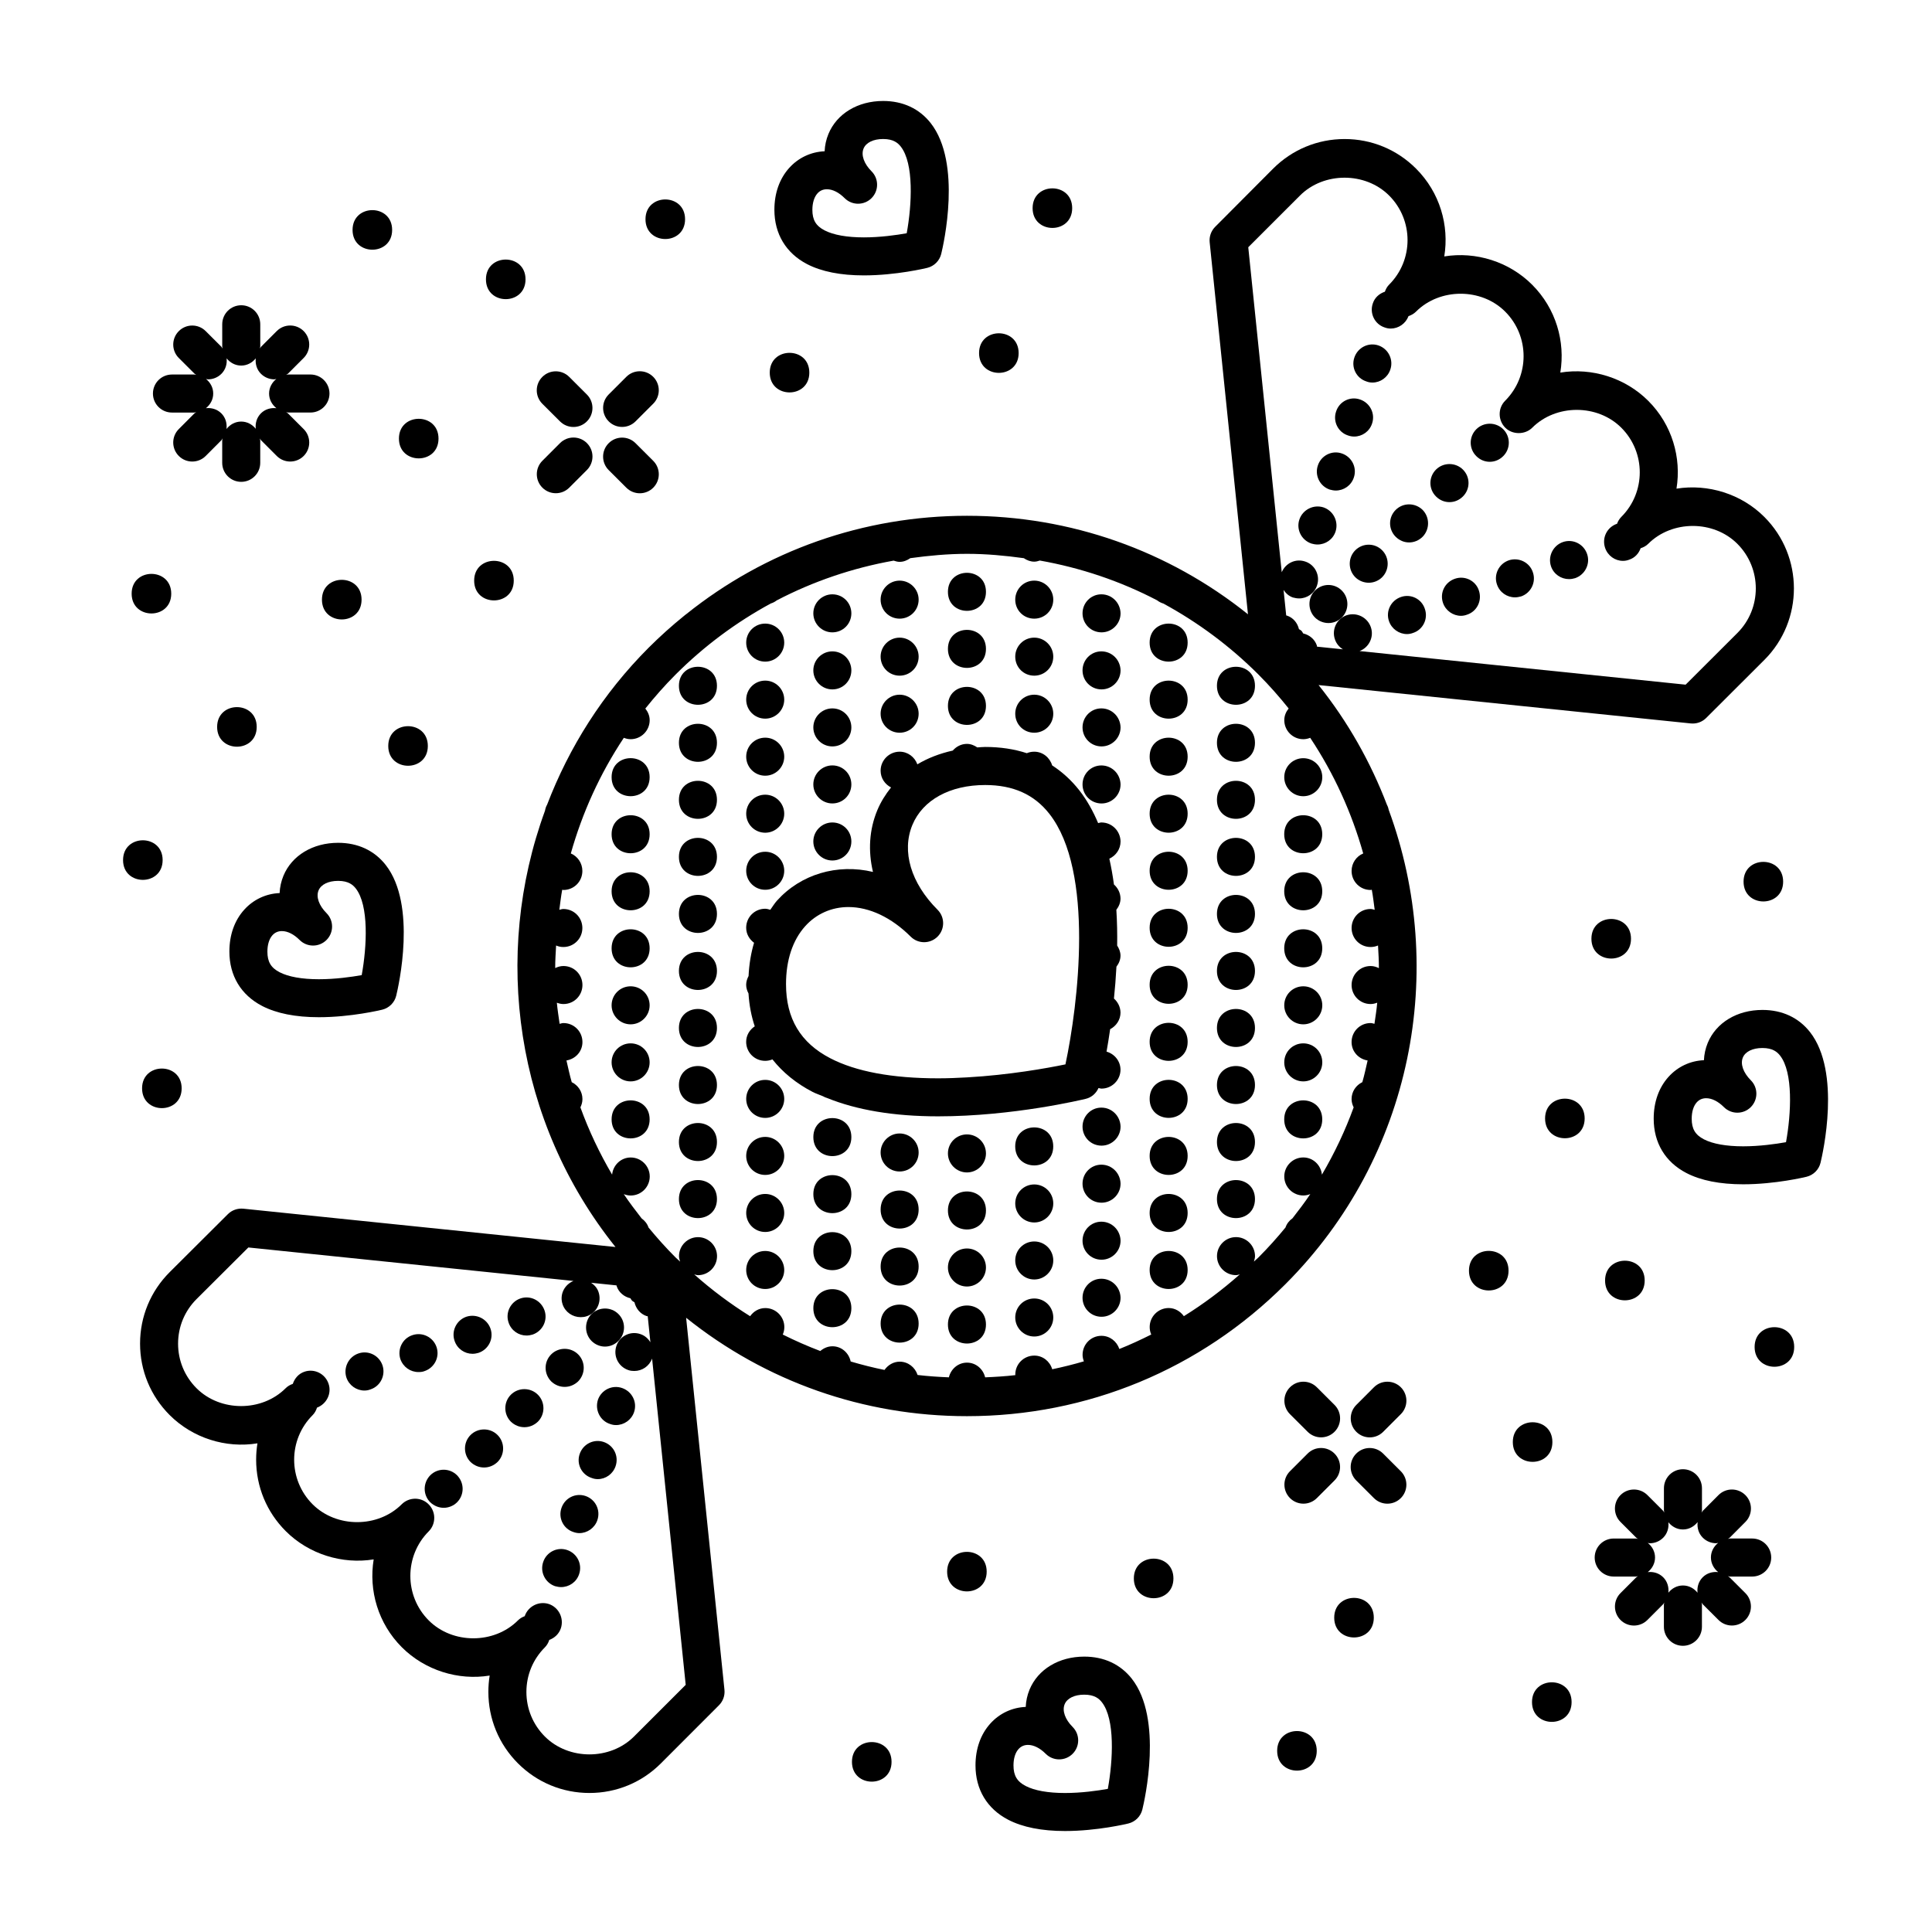 <?xml version="1.0" encoding="UTF-8"?>
<!-- Uploaded to: ICON Repo, www.iconrepo.com, Generator: ICON Repo Mixer Tools -->
<svg fill="#000000" width="800px" height="800px" version="1.1" viewBox="144 144 512 512" xmlns="http://www.w3.org/2000/svg">
 <g>
  <path d="m357.88 213.99c3.824 1.984 8.891 2.992 15.059 2.992 8.535 0 16.465-1.914 16.797-1.996 1.824-0.449 3.254-1.875 3.699-3.699 0.59-2.43 5.551-24.043-2.797-34.672-3.012-3.828-7.367-5.856-12.594-5.856-6.711 0-12.27 3.352-14.5 8.742-0.609 1.477-0.945 3.023-1.008 4.586-3.641 0.156-6.961 1.715-9.402 4.43-2.562 2.856-3.914 6.684-3.914 11.078 0 6.379 3.074 11.492 8.66 14.395zm2.75-18.734c0.656-0.734 1.5-1.102 2.508-1.102 1.512 0 3.18 0.836 4.699 2.359 1.969 1.969 5.152 1.969 7.125 0 0.984-0.984 1.477-2.273 1.477-3.562 0-1.289-0.492-2.578-1.477-3.562-2.008-2.008-2.812-4.312-2.109-6.027 0.656-1.578 2.602-2.523 5.188-2.523 2.742 0 3.93 1.066 4.664 1.996 3.523 4.481 2.969 15.387 1.582 22.98-2.75 0.492-7.012 1.094-11.355 1.094-4.473 0-8.074-0.645-10.414-1.859-2.293-1.188-3.231-2.769-3.231-5.453 0.008-1.844 0.484-3.383 1.344-4.34z"/>
  <path d="m213.45 410.58c3.824 1.984 8.887 2.992 15.055 2.992 8.535 0 16.465-1.914 16.797-1.996 1.824-0.449 3.254-1.875 3.699-3.699 0.59-2.43 5.551-24.035-2.797-34.668-3.012-3.828-7.367-5.856-12.594-5.856-6.711 0-12.27 3.352-14.5 8.742-0.609 1.477-0.941 3.023-1.008 4.578-3.641 0.156-6.961 1.719-9.402 4.434-2.562 2.852-3.914 6.68-3.91 11.062-0.004 6.394 3.066 11.504 8.66 14.41zm2.746-18.73c0.66-0.734 1.508-1.102 2.508-1.102 1.512 0 3.18 0.836 4.699 2.359 1.969 1.969 5.152 1.969 7.125 0 0.984-0.984 1.477-2.273 1.477-3.562s-0.492-2.578-1.477-3.562c-2.004-2.004-2.816-4.312-2.106-6.019 0.656-1.578 2.602-2.523 5.188-2.523 2.742 0 3.934 1.066 4.664 1.996 3.523 4.481 2.969 15.387 1.582 22.98-2.742 0.488-6.988 1.09-11.355 1.09-4.473 0-8.074-0.645-10.414-1.859-2.289-1.188-3.223-2.769-3.223-5.457 0-1.844 0.477-3.387 1.332-4.34z"/>
  <path d="m291.3 274.71c1.289 0 2.578-0.492 3.562-1.477l4.676-4.68c1.969-1.969 1.969-5.16 0-7.125-1.969-1.969-5.152-1.969-7.125 0l-4.676 4.68c-1.969 1.969-1.969 5.16 0 7.125 0.984 0.984 2.273 1.477 3.562 1.477z"/>
  <path d="m308.87 257.14c1.289 0 2.578-0.492 3.562-1.477l4.676-4.676c1.969-1.969 1.969-5.152 0-7.125-1.969-1.969-5.152-1.969-7.125 0l-4.676 4.676c-1.969 1.969-1.969 5.152 0 7.125 0.98 0.984 2.269 1.477 3.562 1.477z"/>
  <path d="m309.99 273.25c0.984 0.977 2.266 1.473 3.559 1.473 1.289 0 2.586-0.492 3.566-1.48 1.965-1.969 1.965-5.152-0.012-7.125l-4.68-4.672c-1.969-1.961-5.152-1.969-7.125 0.012-1.965 1.969-1.965 5.152 0.012 7.125z"/>
  <path d="m292.41 255.68c0.984 0.977 2.266 1.473 3.559 1.473 1.289 0 2.586-0.492 3.566-1.48 1.965-1.969 1.965-5.152-0.012-7.125l-4.68-4.672c-1.969-1.961-5.152-1.969-7.125 0.012-1.965 1.969-1.965 5.152 0.012 7.125z"/>
  <path d="m189.57 253.33h5.906c0.191 0 0.359-0.09 0.543-0.105-0.152 0.117-0.336 0.176-0.484 0.316l-4.16 4.176c-1.965 1.973-1.953 5.16 0.016 7.125 0.984 0.984 2.266 1.473 3.559 1.473 1.293 0 2.586-0.492 3.566-1.48l4.16-4.176c0.145-0.145 0.207-0.336 0.328-0.504-0.023 0.207-0.117 0.383-0.117 0.594v5.906c0 2.785 2.254 5.039 5.039 5.039s5.039-2.254 5.039-5.039v-5.906c0-0.195-0.09-0.359-0.109-0.551 0.117 0.145 0.172 0.324 0.312 0.465l4.18 4.18c0.984 0.977 2.273 1.473 3.562 1.473s2.586-0.492 3.566-1.477c1.965-1.969 1.965-5.16-0.004-7.129l-4.18-4.176c-0.137-0.137-0.324-0.191-0.473-0.316 0.188 0.023 0.352 0.109 0.551 0.109h5.906c2.785 0 5.039-2.254 5.039-5.039s-2.254-5.039-5.039-5.039h-5.906c-0.191 0-0.352 0.09-0.539 0.105 0.145-0.117 0.328-0.172 0.469-0.312l4.172-4.176c1.965-1.969 1.965-5.16-0.004-7.129-1.969-1.961-5.16-1.965-7.129 0.004l-4.172 4.176c-0.133 0.133-0.188 0.312-0.301 0.453 0.02-0.188 0.105-0.344 0.105-0.535v-5.898c0-2.785-2.254-5.039-5.039-5.039-2.785 0-5.039 2.254-5.039 5.039v5.898c0 0.195 0.09 0.363 0.109 0.555-0.121-0.152-0.176-0.332-0.316-0.473l-4.18-4.172c-1.969-1.961-5.152-1.969-7.125 0.012-1.965 1.969-1.965 5.16 0.012 7.125l4.18 4.172c0.133 0.133 0.312 0.188 0.457 0.309-0.191-0.023-0.352-0.109-0.551-0.109h-5.91c-2.785 0-5.039 2.254-5.039 5.039 0 2.785 2.258 5.039 5.039 5.039zm9.023-8.902c0.18 0.02 0.348 0.105 0.527 0.105 1.289 0 2.586-0.492 3.566-1.48 1.117-1.125 1.527-2.625 1.367-4.09 0.926 1.148 2.277 1.918 3.863 1.918 1.586 0 2.938-0.77 3.863-1.914-0.156 1.461 0.25 2.969 1.371 4.09 0.984 0.977 2.273 1.473 3.562 1.473 0.176 0 0.348-0.086 0.523-0.105-1.148 0.926-1.926 2.277-1.926 3.871s0.781 2.953 1.941 3.879c-1.465-0.16-2.984 0.242-4.106 1.367-1.117 1.125-1.527 2.625-1.367 4.09-0.926-1.145-2.277-1.914-3.863-1.914-1.602 0-2.969 0.797-3.891 1.965 0.172-1.48-0.23-3.012-1.367-4.141-1.125-1.117-2.625-1.527-4.082-1.371 1.148-0.922 1.93-2.277 1.93-3.871 0.008-1.594-0.77-2.941-1.914-3.871z"/>
  <path d="m247.92 204.93c0 6.992-10.488 6.992-10.488 0 0-6.992 10.488-6.992 10.488 0"/>
  <path d="m212.03 336.64c0 6.992-10.488 6.992-10.488 0 0-6.992 10.488-6.992 10.488 0"/>
  <path d="m257.38 341.69c0 6.992-10.488 6.992-10.488 0s10.488-6.992 10.488 0"/>
  <path d="m192.14 432.42c0 6.996-10.488 6.996-10.488 0 0-6.992 10.488-6.992 10.488 0"/>
  <path d="m187.1 371.93c0 6.992-10.488 6.992-10.488 0 0-6.992 10.488-6.992 10.488 0"/>
  <path d="m283.27 218.03c0 6.996-10.488 6.996-10.488 0 0-6.992 10.488-6.992 10.488 0"/>
  <path d="m325.55 202.1c0 6.992-10.488 6.992-10.488 0 0-6.992 10.488-6.992 10.488 0"/>
  <path d="m189.38 301.33c0 6.992-10.492 6.992-10.492 0s10.492-6.992 10.492 0"/>
  <path d="m260.21 260.23c0 6.992-10.488 6.992-10.488 0 0-6.992 10.488-6.992 10.488 0"/>
  <path d="m239.82 302.91c0 7-10.5 7-10.5 0s10.5-7 10.5 0"/>
  <path d="m280.15 297.87c0 6.992-10.492 6.992-10.492 0 0-6.992 10.492-6.992 10.492 0"/>
  <path d="m413.95 237.57c0 6.992-10.488 6.992-10.488 0 0-6.992 10.488-6.992 10.488 0"/>
  <path d="m358.48 242.75c0 6.992-10.488 6.992-10.488 0s10.488-6.992 10.488 0"/>
  <path d="m428.14 199.16c0 6.992-10.488 6.992-10.488 0 0-6.992 10.488-6.992 10.488 0"/>
  <path d="m431.34 583.02c-6.711 0-12.27 3.352-14.5 8.742-0.609 1.477-0.945 3.023-1.008 4.586-3.641 0.156-6.961 1.715-9.402 4.43-2.562 2.852-3.914 6.68-3.914 11.074 0 6.383 3.074 11.492 8.66 14.395 3.824 1.984 8.891 2.992 15.059 2.992 8.535 0 16.465-1.914 16.797-1.996 1.824-0.449 3.254-1.875 3.699-3.699 0.59-2.43 5.551-24.043-2.797-34.672-3.012-3.824-7.363-5.852-12.594-5.852zm6.246 35.051c-2.75 0.492-7.012 1.094-11.355 1.094-4.473 0-8.074-0.645-10.414-1.859-2.293-1.188-3.231-2.769-3.231-5.453 0-1.84 0.473-3.379 1.336-4.332 0.656-0.734 1.5-1.102 2.508-1.102 1.512 0 3.18 0.836 4.699 2.359 1.969 1.969 5.152 1.969 7.125 0 0.984-0.984 1.477-2.273 1.477-3.562 0-1.289-0.492-2.578-1.477-3.562-2.004-2.004-2.816-4.312-2.106-6.027 0.656-1.578 2.602-2.523 5.188-2.523 2.742 0 3.93 1.066 4.664 1.996 3.527 4.473 2.969 15.383 1.586 22.973z"/>
  <path d="m623.66 417.5c-3.012-3.828-7.367-5.856-12.594-5.856-6.711 0-12.27 3.352-14.5 8.742-0.609 1.477-0.941 3.023-1.008 4.578-3.641 0.156-6.961 1.719-9.402 4.434-2.562 2.852-3.914 6.68-3.91 11.062-0.004 6.387 3.066 11.496 8.66 14.398 3.824 1.984 8.887 2.992 15.055 2.992 8.535 0 16.465-1.914 16.797-1.996 1.824-0.449 3.254-1.875 3.699-3.699 0.582-2.422 5.543-24.031-2.797-34.656zm-6.348 29.191c-2.75 0.492-7.012 1.094-11.355 1.094-4.473 0-8.074-0.645-10.414-1.859-2.289-1.188-3.223-2.769-3.223-5.457 0-1.832 0.473-3.375 1.328-4.328 0.66-0.734 1.508-1.102 2.508-1.102 1.512 0 3.18 0.836 4.699 2.359 1.969 1.969 5.152 1.969 7.125 0 0.984-0.984 1.477-2.273 1.477-3.562 0-1.289-0.492-2.578-1.477-3.562-2.004-2.004-2.816-4.312-2.106-6.019 0.656-1.578 2.602-2.523 5.188-2.523 2.742 0 3.934 1.066 4.664 1.996 3.523 4.469 2.965 15.371 1.586 22.965z"/>
  <path d="m508.11 511.64-4.676 4.68c-1.969 1.969-1.969 5.16 0 7.125 0.984 0.984 2.273 1.477 3.562 1.477 1.289 0 2.578-0.492 3.562-1.477l4.676-4.68c1.969-1.969 1.969-5.16 0-7.125-1.969-1.965-5.156-1.965-7.125 0z"/>
  <path d="m497.66 529.21c-1.969-1.969-5.152-1.969-7.125 0l-4.676 4.676c-1.969 1.969-1.969 5.152 0 7.125 0.984 0.984 2.273 1.477 3.562 1.477 1.289 0 2.578-0.492 3.562-1.477l4.676-4.676c1.965-1.965 1.965-5.156 0-7.125z"/>
  <path d="m490.54 523.44c0.984 0.977 2.266 1.473 3.559 1.473 1.289 0 2.586-0.492 3.566-1.48 1.965-1.969 1.965-5.152-0.012-7.125l-4.68-4.672c-1.969-1.961-5.152-1.969-7.125 0.012-1.965 1.969-1.965 5.152 0.012 7.125z"/>
  <path d="m510.54 529.21c-1.969-1.961-5.152-1.969-7.125 0.012-1.965 1.969-1.965 5.152 0.012 7.125l4.68 4.672c0.984 0.977 2.266 1.473 3.559 1.473 1.289 0 2.586-0.492 3.566-1.48 1.965-1.969 1.965-5.152-0.012-7.125z"/>
  <path d="m608.35 551.72h-5.906c-0.191 0-0.359 0.09-0.543 0.105 0.152-0.117 0.336-0.176 0.484-0.316l4.16-4.176c1.969-1.977 1.961-5.16-0.012-7.125-1.977-1.965-5.16-1.961-7.125 0.012l-4.16 4.176c-0.145 0.145-0.207 0.336-0.328 0.504 0.023-0.207 0.117-0.383 0.117-0.594v-5.906c0-2.785-2.254-5.039-5.039-5.039s-5.039 2.254-5.039 5.039v5.906c0 0.191 0.09 0.359 0.105 0.543-0.117-0.145-0.168-0.324-0.309-0.465l-4.18-4.176c-1.969-1.961-5.16-1.965-7.129 0.004-1.965 1.969-1.965 5.16 0.004 7.125l4.18 4.18c0.137 0.137 0.316 0.191 0.473 0.316-0.188-0.023-0.352-0.109-0.551-0.109h-5.906c-2.785 0-5.039 2.254-5.039 5.039s2.254 5.039 5.039 5.039h5.906c0.191 0 0.352-0.09 0.539-0.105-0.145 0.117-0.328 0.172-0.469 0.312l-4.172 4.176c-1.965 1.969-1.965 5.16 0.004 7.129 0.984 0.977 2.273 1.473 3.562 1.473s2.586-0.492 3.566-1.477l4.172-4.176c0.133-0.133 0.188-0.312 0.301-0.453-0.02 0.18-0.105 0.344-0.105 0.535v5.898c0 2.785 2.254 5.039 5.039 5.039 2.785 0 5.039-2.254 5.039-5.039v-5.898c0-0.195-0.09-0.363-0.109-0.551 0.121 0.145 0.176 0.328 0.316 0.469l4.18 4.172c0.984 0.977 2.266 1.473 3.559 1.473 1.289 0 2.586-0.492 3.566-1.48 1.965-1.969 1.965-5.16-0.012-7.125l-4.18-4.172c-0.133-0.133-0.312-0.188-0.457-0.309 0.188 0.023 0.352 0.109 0.551 0.109h5.906c2.785 0 5.039-2.254 5.039-5.039 0.004-2.789-2.25-5.043-5.039-5.043zm-9.023 8.902c-1.465-0.156-2.977 0.25-4.098 1.375-1.117 1.125-1.527 2.625-1.367 4.09-0.926-1.145-2.277-1.918-3.863-1.918-1.586 0-2.938 0.77-3.863 1.914 0.156-1.461-0.25-2.969-1.371-4.09-1.125-1.117-2.625-1.527-4.09-1.367 1.148-0.926 1.926-2.277 1.926-3.871s-0.781-2.953-1.934-3.875c0.18 0.02 0.352 0.105 0.535 0.105 1.289 0 2.586-0.492 3.566-1.477 1.117-1.125 1.527-2.625 1.367-4.098 0.926 1.145 2.277 1.918 3.863 1.918 1.602 0 2.969-0.797 3.891-1.961-0.172 1.477 0.23 3.008 1.367 4.137 0.984 0.984 2.266 1.473 3.559 1.473 0.176 0 0.344-0.086 0.523-0.105-1.148 0.926-1.93 2.281-1.93 3.875 0.004 1.598 0.781 2.949 1.918 3.875z"/>
  <path d="m560.49 595.07c0 6.992-10.492 6.992-10.492 0 0-6.992 10.492-6.992 10.492 0"/>
  <path d="m619.48 500.96c0 6.992-10.488 6.992-10.488 0 0-6.992 10.488-6.992 10.488 0"/>
  <path d="m616.55 377.65c0 6.992-10.488 6.992-10.488 0 0-6.992 10.488-6.992 10.488 0"/>
  <path d="m576.23 392.78c0 6.996-10.488 6.996-10.488 0 0-6.992 10.488-6.992 10.488 0"/>
  <path d="m555.4 526.16c0 6.992-10.488 6.992-10.488 0 0-6.996 10.488-6.996 10.488 0"/>
  <path d="m492.95 607.99c0 6.992-10.488 6.992-10.488 0 0-6.992 10.488-6.992 10.488 0"/>
  <path d="m508.07 572.7c0 6.992-10.488 6.992-10.488 0 0-6.992 10.488-6.992 10.488 0"/>
  <path d="m579.86 483.35c0 7-10.5 7-10.5 0s10.5-7 10.5 0"/>
  <path d="m543.78 480.74c0 6.996-10.488 6.996-10.488 0 0-6.992 10.488-6.992 10.488 0"/>
  <path d="m563.95 440.4c0 6.996-10.488 6.996-10.488 0 0-6.992 10.488-6.992 10.488 0"/>
  <path d="m454.97 562.3c0 6.992-10.488 6.992-10.488 0 0-6.992 10.488-6.992 10.488 0"/>
  <path d="m405.48 560.5c0 6.984-10.48 6.984-10.48 0 0-6.988 10.48-6.988 10.48 0"/>
  <path d="m380.27 610.91c0 6.992-10.492 6.992-10.492 0 0-6.992 10.492-6.992 10.492 0"/>
  <path d="m400.25 474.86c-2.769 0-5.039 2.215-5.039 5.039 0 2.777 2.266 5.039 5.039 5.039 2.769 0 5.039-2.262 5.039-5.039 0-2.816-2.269-5.039-5.039-5.039z"/>
  <path d="m405.29 495.01c0 6.719-10.078 6.719-10.078 0s10.078-6.719 10.078 0"/>
  <path d="m400.25 444.63c-2.769 0-5.039 2.215-5.039 5.039 0 2.777 2.266 5.039 5.039 5.039 2.769 0 5.039-2.262 5.039-5.039 0-2.82-2.269-5.039-5.039-5.039z"/>
  <path d="m405.29 464.79c0 6.715-10.078 6.715-10.078 0 0-6.719 10.078-6.719 10.078 0"/>
  <path d="m405.29 300.84c0 6.719-10.078 6.719-10.078 0s10.078-6.719 10.078 0"/>
  <path d="m405.29 331.07c0 6.715-10.078 6.715-10.078 0 0-6.719 10.078-6.719 10.078 0"/>
  <path d="m405.29 315.96c0 6.719-10.078 6.719-10.078 0 0-6.715 10.078-6.715 10.078 0"/>
  <path d="m418.09 457.89c-2.769 0-5.039 2.211-5.039 5.039 0 2.769 2.266 5.039 5.039 5.039 2.769 0 5.039-2.266 5.039-5.039 0-2.824-2.269-5.039-5.039-5.039z"/>
  <path d="m423.12 447.81c0 6.719-10.078 6.719-10.078 0 0-6.715 10.078-6.715 10.078 0"/>
  <path d="m418.09 488.11c-2.769 0-5.039 2.211-5.039 5.039 0 2.769 2.266 5.039 5.039 5.039 2.769 0 5.039-2.266 5.039-5.039 0-2.82-2.269-5.039-5.039-5.039z"/>
  <path d="m418.09 473c-2.769 0-5.039 2.211-5.039 5.039 0 2.769 2.266 5.039 5.039 5.039 2.769 0 5.039-2.266 5.039-5.039 0-2.82-2.269-5.039-5.039-5.039z"/>
  <path d="m418.09 338.18c2.769 0 5.039-2.211 5.039-5.039 0-2.769-2.266-5.039-5.039-5.039-2.82 0-5.039 2.266-5.039 5.039 0 2.828 2.219 5.039 5.039 5.039z"/>
  <path d="m418.09 323.06c2.769 0 5.039-2.211 5.039-5.039 0-2.769-2.266-5.039-5.039-5.039-2.82 0-5.039 2.266-5.039 5.039 0 2.828 2.219 5.039 5.039 5.039z"/>
  <path d="m418.09 307.95c2.769 0 5.039-2.211 5.039-5.039 0-2.769-2.266-5.039-5.039-5.039-2.82 0-5.039 2.266-5.039 5.039 0 2.824 2.219 5.039 5.039 5.039z"/>
  <path d="m440.96 367c-0.051-2.777-2.266-5.039-5.09-5.039-0.301 0-0.559 0.121-0.852 0.172-1.34-3.176-2.977-6.121-5.004-8.707-2.098-2.664-4.504-4.848-7.18-6.586-0.625-2.074-2.481-3.633-4.75-3.633-0.707 0-1.367 0.141-1.969 0.395-3.359-1.098-7.039-1.652-11.035-1.652h-0.004c-0.715 0-1.387 0.09-2.086 0.121-0.797-0.539-1.707-0.934-2.742-0.934-1.512 0-2.832 0.711-3.754 1.773-3.445 0.766-6.609 1.984-9.387 3.648-0.699-1.941-2.519-3.352-4.695-3.352-2.769 0-5.039 2.266-5.039 5.039 0 1.98 1.148 3.606 2.766 4.438-1.461 1.828-2.731 3.836-3.656 6.066-2.133 5.144-2.457 10.766-1.137 16.32-9.453-2.258-19.145 0.609-25.457 7.633-0.66 0.734-1.164 1.594-1.75 2.402-0.438-0.125-0.871-0.277-1.355-0.277-2.82 0-5.039 2.262-5.039 5.039 0 1.656 0.848 3.059 2.09 3.981-0.828 2.746-1.301 5.691-1.457 8.812-0.367 0.707-0.637 1.473-0.637 2.324 0 0.84 0.258 1.598 0.621 2.293 0.191 3.098 0.746 6.004 1.656 8.711-1.352 0.906-2.277 2.371-2.277 4.109 0 2.769 2.215 5.039 5.039 5.039 0.684 0 1.328-0.141 1.926-0.387 2.731 3.445 6.277 6.359 10.66 8.629 0.84 0.438 1.844 0.754 2.746 1.148 0.344 0.203 0.707 0.348 1.098 0.465 7.785 3.152 17.562 4.852 29.406 4.852 19.891 0 38.352-4.453 39.133-4.641 1.531-0.371 2.742-1.457 3.371-2.863 0.266 0.047 0.508 0.156 0.789 0.156 2.769 0 5.039-2.266 5.039-5.039-0.039-2.289-1.586-4.152-3.703-4.762 0.316-1.777 0.645-3.762 0.957-5.941 1.605-0.848 2.746-2.481 2.746-4.414-0.023-1.484-0.707-2.793-1.738-3.715 0.277-2.695 0.508-5.523 0.66-8.438 0.637-0.84 1.078-1.832 1.078-2.961-0.02-0.992-0.387-1.863-0.887-2.644 0.047-3.129-0.016-6.301-0.215-9.473 0.648-0.848 1.102-1.855 1.102-2.996-0.023-1.492-0.711-2.797-1.742-3.719-0.312-2.324-0.719-4.606-1.219-6.832 1.75-0.805 2.973-2.531 2.973-4.562zm-14.605 59.07c-4.816 0.996-14.879 2.816-26.102 3.449h-0.004-0.004c-2.504 0.141-5.043 0.246-7.617 0.246-12.184 0-21.805-1.789-28.605-5.324-7.891-4.098-11.723-10.52-11.719-19.637-0.004-6.344 1.754-11.652 5.082-15.355 2.938-3.269 7.008-5.074 11.457-5.074 5.582 0 11.441 2.785 16.496 7.84 1.969 1.969 5.152 1.969 7.125 0 0.984-0.984 1.477-2.273 1.477-3.562 0-1.289-0.492-2.578-1.477-3.562-7.074-7.074-9.566-15.477-6.672-22.477 2.742-6.621 9.957-10.578 19.281-10.578 7.422 0 12.977 2.488 17.008 7.617 12 15.258 7.641 50.594 4.273 66.418z"/>
  <path d="m435.87 346.85c-2.777 0-4.988 2.262-4.988 5.039 0 2.769 2.211 5.039 5.039 5.039 2.769 0 5.039-2.266 5.039-5.039-0.055-2.777-2.269-5.039-5.09-5.039z"/>
  <path d="m435.87 316.62c-2.777 0-4.988 2.262-4.988 5.039 0 2.769 2.211 5.039 5.039 5.039 2.769 0 5.039-2.266 5.039-5.039-0.055-2.777-2.269-5.039-5.09-5.039z"/>
  <path d="m435.87 331.73c-2.777 0-4.988 2.262-4.988 5.039 0 2.769 2.211 5.039 5.039 5.039 2.769 0 5.039-2.266 5.039-5.039-0.055-2.773-2.269-5.039-5.09-5.039z"/>
  <path d="m435.87 482.88c-2.777 0-4.988 2.262-4.988 5.039 0 2.769 2.211 5.039 5.039 5.039 2.769 0 5.039-2.266 5.039-5.039-0.055-2.777-2.269-5.039-5.09-5.039z"/>
  <path d="m435.87 301.5c-2.777 0-4.988 2.262-4.988 5.039 0 2.769 2.211 5.039 5.039 5.039 2.769 0 5.039-2.266 5.039-5.039-0.055-2.777-2.269-5.039-5.09-5.039z"/>
  <path d="m435.87 467.76c-2.777 0-4.988 2.262-4.988 5.039 0 2.769 2.211 5.039 5.039 5.039 2.769 0 5.039-2.266 5.039-5.039-0.055-2.777-2.269-5.039-5.09-5.039z"/>
  <path d="m435.87 452.65c-2.777 0-4.988 2.262-4.988 5.039 0 2.769 2.211 5.039 5.039 5.039 2.769 0 5.039-2.266 5.039-5.039-0.055-2.777-2.269-5.039-5.09-5.039z"/>
  <path d="m435.87 437.53c-2.777 0-4.988 2.262-4.988 5.039 0 2.769 2.211 5.039 5.039 5.039 2.769 0 5.039-2.266 5.039-5.039-0.055-2.777-2.269-5.039-5.09-5.039z"/>
  <path d="m458.74 480.56c0 6.715-10.074 6.715-10.074 0 0-6.719 10.074-6.719 10.074 0"/>
  <path d="m458.74 435.21c0 6.719-10.074 6.719-10.074 0s10.074-6.719 10.074 0"/>
  <path d="m458.74 450.33c0 6.719-10.074 6.719-10.074 0 0-6.715 10.074-6.715 10.074 0"/>
  <path d="m458.74 465.45c0 6.715-10.074 6.715-10.074 0 0-6.719 10.074-6.719 10.074 0"/>
  <path d="m458.74 314.3c0 6.719-10.074 6.719-10.074 0s10.074-6.719 10.074 0"/>
  <path d="m458.74 329.41c0 6.719-10.074 6.719-10.074 0 0-6.715 10.074-6.715 10.074 0"/>
  <path d="m458.74 344.53c0 6.719-10.074 6.719-10.074 0 0-6.715 10.074-6.715 10.074 0"/>
  <path d="m458.74 359.64c0 6.715-10.074 6.715-10.074 0 0-6.719 10.074-6.719 10.074 0"/>
  <path d="m458.74 374.76c0 6.719-10.074 6.719-10.074 0s10.074-6.719 10.074 0"/>
  <path d="m458.74 420.1c0 6.715-10.074 6.715-10.074 0 0-6.719 10.074-6.719 10.074 0"/>
  <path d="m458.74 389.87c0 6.719-10.074 6.719-10.074 0 0-6.715 10.074-6.715 10.074 0"/>
  <path d="m458.74 404.98c0 6.719-10.074 6.719-10.074 0 0-6.715 10.074-6.715 10.074 0"/>
  <path d="m476.58 386.2c0 6.715-10.078 6.715-10.078 0 0-6.719 10.078-6.719 10.078 0"/>
  <path d="m476.58 340.85c0 6.719-10.078 6.719-10.078 0s10.078-6.719 10.078 0"/>
  <path d="m476.58 355.96c0 6.719-10.078 6.719-10.078 0 0-6.715 10.078-6.715 10.078 0"/>
  <path d="m476.58 325.74c0 6.715-10.078 6.715-10.078 0 0-6.719 10.078-6.719 10.078 0"/>
  <path d="m476.58 371.08c0 6.719-10.078 6.719-10.078 0 0-6.715 10.078-6.715 10.078 0"/>
  <path d="m476.58 446.65c0 6.715-10.078 6.715-10.078 0 0-6.719 10.078-6.719 10.078 0"/>
  <path d="m476.58 461.77c0 6.719-10.078 6.719-10.078 0s10.078-6.719 10.078 0"/>
  <path d="m476.58 431.54c0 6.719-10.078 6.719-10.078 0 0-6.715 10.078-6.715 10.078 0"/>
  <path d="m476.58 401.31c0 6.719-10.078 6.719-10.078 0s10.078-6.719 10.078 0"/>
  <path d="m476.58 416.42c0 6.719-10.078 6.719-10.078 0 0-6.715 10.078-6.715 10.078 0"/>
  <path d="m489.38 405.38c-2.777 0-5.039 2.215-5.039 5.039 0 2.777 2.262 5.039 5.039 5.039 2.769 0 5.039-2.262 5.039-5.039 0-2.816-2.269-5.039-5.039-5.039z"/>
  <path d="m489.38 420.5c-2.777 0-5.039 2.215-5.039 5.039 0 2.777 2.262 5.039 5.039 5.039 2.769 0 5.039-2.262 5.039-5.039 0-2.82-2.269-5.039-5.039-5.039z"/>
  <path d="m494.41 395.31c0 6.719-10.078 6.719-10.078 0s10.078-6.719 10.078 0"/>
  <path d="m494.41 440.65c0 6.715-10.078 6.715-10.078 0 0-6.719 10.078-6.719 10.078 0"/>
  <path d="m494.41 380.2c0 6.715-10.078 6.715-10.078 0 0-6.719 10.078-6.719 10.078 0"/>
  <path d="m489.38 344.93c-2.777 0-5.039 2.215-5.039 5.039 0 2.777 2.262 5.039 5.039 5.039 2.769 0 5.039-2.262 5.039-5.039 0-2.816-2.269-5.039-5.039-5.039z"/>
  <path d="m494.41 365.08c0 6.719-10.078 6.719-10.078 0 0-6.715 10.078-6.715 10.078 0"/>
  <path d="m387.45 479.65c0 6.715-10.074 6.715-10.074 0 0-6.719 10.074-6.719 10.074 0"/>
  <path d="m387.45 494.77c0 6.719-10.074 6.719-10.074 0s10.074-6.719 10.074 0"/>
  <path d="m387.45 464.54c0 6.719-10.074 6.719-10.074 0 0-6.715 10.074-6.715 10.074 0"/>
  <path d="m382.41 444.38c-2.769 0-5.039 2.266-5.039 5.039 0 2.828 2.266 5.039 5.039 5.039 2.769 0 5.039-2.211 5.039-5.039 0-2.769-2.266-5.039-5.039-5.039z"/>
  <path d="m382.41 338.18c2.769 0 5.039-2.211 5.039-5.039 0-2.769-2.266-5.039-5.039-5.039-2.769 0-5.039 2.266-5.039 5.039 0.004 2.828 2.269 5.039 5.039 5.039z"/>
  <path d="m382.41 323.06c2.769 0 5.039-2.211 5.039-5.039 0-2.769-2.266-5.039-5.039-5.039-2.769 0-5.039 2.266-5.039 5.039 0.004 2.828 2.269 5.039 5.039 5.039z"/>
  <path d="m382.41 307.95c2.769 0 5.039-2.211 5.039-5.039 0-2.769-2.266-5.039-5.039-5.039-2.769 0-5.039 2.266-5.039 5.039 0.004 2.824 2.269 5.039 5.039 5.039z"/>
  <path d="m369.62 490.68c0 6.719-10.074 6.719-10.074 0s10.074-6.719 10.074 0"/>
  <path d="m369.62 460.46c0 6.715-10.074 6.715-10.074 0 0-6.719 10.074-6.719 10.074 0"/>
  <path d="m369.62 445.34c0 6.719-10.074 6.719-10.074 0 0-6.715 10.074-6.715 10.074 0"/>
  <path d="m369.62 475.57c0 6.719-10.074 6.719-10.074 0s10.074-6.719 10.074 0"/>
  <path d="m364.58 356.92c2.828 0 5.039-2.266 5.039-5.039 0-2.777-2.211-5.039-5.039-5.039-2.769 0-5.039 2.262-5.039 5.039 0 2.773 2.266 5.039 5.039 5.039z"/>
  <path d="m364.58 372.04c2.828 0 5.039-2.266 5.039-5.039 0-2.777-2.211-5.039-5.039-5.039-2.769 0-5.039 2.262-5.039 5.039 0 2.773 2.266 5.039 5.039 5.039z"/>
  <path d="m364.58 341.81c2.828 0 5.039-2.266 5.039-5.039 0-2.777-2.211-5.039-5.039-5.039-2.769 0-5.039 2.262-5.039 5.039 0 2.773 2.266 5.039 5.039 5.039z"/>
  <path d="m364.58 311.58c2.828 0 5.039-2.266 5.039-5.039 0-2.777-2.211-5.039-5.039-5.039-2.769 0-5.039 2.262-5.039 5.039 0 2.773 2.266 5.039 5.039 5.039z"/>
  <path d="m364.58 326.7c2.828 0 5.039-2.266 5.039-5.039 0-2.777-2.211-5.039-5.039-5.039-2.769 0-5.039 2.262-5.039 5.039 0 2.769 2.266 5.039 5.039 5.039z"/>
  <path d="m346.79 349.57c2.777 0 5.039-2.266 5.039-5.039 0-2.777-2.262-5.039-5.039-5.039-2.82 0-5.039 2.262-5.039 5.039 0 2.773 2.223 5.039 5.039 5.039z"/>
  <path d="m346.79 364.68c2.777 0 5.039-2.266 5.039-5.039 0-2.777-2.262-5.039-5.039-5.039-2.82 0-5.039 2.262-5.039 5.039 0 2.773 2.223 5.039 5.039 5.039z"/>
  <path d="m346.79 379.8c2.777 0 5.039-2.266 5.039-5.039 0-2.777-2.262-5.039-5.039-5.039-2.82 0-5.039 2.262-5.039 5.039 0 2.769 2.223 5.039 5.039 5.039z"/>
  <path d="m346.79 319.34c2.777 0 5.039-2.266 5.039-5.039 0-2.777-2.262-5.039-5.039-5.039-2.82 0-5.039 2.262-5.039 5.039 0 2.769 2.223 5.039 5.039 5.039z"/>
  <path d="m346.79 334.45c2.777 0 5.039-2.266 5.039-5.039 0-2.777-2.262-5.039-5.039-5.039-2.82 0-5.039 2.262-5.039 5.039 0 2.773 2.223 5.039 5.039 5.039z"/>
  <path d="m346.79 430.18c-2.82 0-5.039 2.262-5.039 5.039 0 2.769 2.215 5.039 5.039 5.039 2.777 0 5.039-2.266 5.039-5.039-0.004-2.777-2.266-5.039-5.039-5.039z"/>
  <path d="m346.79 460.41c-2.82 0-5.039 2.262-5.039 5.039 0 2.769 2.215 5.039 5.039 5.039 2.777 0 5.039-2.266 5.039-5.039-0.004-2.777-2.266-5.039-5.039-5.039z"/>
  <path d="m346.79 475.52c-2.82 0-5.039 2.262-5.039 5.039 0 2.769 2.215 5.039 5.039 5.039 2.777 0 5.039-2.266 5.039-5.039-0.004-2.777-2.266-5.039-5.039-5.039z"/>
  <path d="m346.79 445.29c-2.82 0-5.039 2.262-5.039 5.039 0 2.769 2.215 5.039 5.039 5.039 2.777 0 5.039-2.266 5.039-5.039-0.004-2.773-2.266-5.039-5.039-5.039z"/>
  <path d="m334 340.85c0 6.719-10.078 6.719-10.078 0s10.078-6.719 10.078 0"/>
  <path d="m334 325.74c0 6.715-10.078 6.715-10.078 0 0-6.719 10.078-6.719 10.078 0"/>
  <path d="m334 355.96c0 6.719-10.078 6.719-10.078 0 0-6.715 10.078-6.715 10.078 0"/>
  <path d="m334 401.31c0 6.719-10.078 6.719-10.078 0s10.078-6.719 10.078 0"/>
  <path d="m334 431.54c0 6.719-10.078 6.719-10.078 0 0-6.715 10.078-6.715 10.078 0"/>
  <path d="m334 446.65c0 6.715-10.078 6.715-10.078 0 0-6.719 10.078-6.719 10.078 0"/>
  <path d="m334 416.42c0 6.719-10.078 6.719-10.078 0 0-6.715 10.078-6.715 10.078 0"/>
  <path d="m334 371.08c0 6.719-10.078 6.719-10.078 0 0-6.715 10.078-6.715 10.078 0"/>
  <path d="m334 461.77c0 6.719-10.078 6.719-10.078 0s10.078-6.719 10.078 0"/>
  <path d="m334 386.2c0 6.715-10.078 6.715-10.078 0 0-6.719 10.078-6.719 10.078 0"/>
  <path d="m316.16 365.08c0 6.719-10.078 6.719-10.078 0 0-6.715 10.078-6.715 10.078 0"/>
  <path d="m316.16 395.31c0 6.719-10.078 6.719-10.078 0s10.078-6.719 10.078 0"/>
  <path d="m316.16 380.2c0 6.715-10.078 6.715-10.078 0 0-6.719 10.078-6.719 10.078 0"/>
  <path d="m316.16 440.65c0 6.715-10.078 6.715-10.078 0 0-6.719 10.078-6.719 10.078 0"/>
  <path d="m311.12 405.38c-2.769 0-5.039 2.215-5.039 5.039 0 2.777 2.266 5.039 5.039 5.039 2.777 0 5.039-2.262 5.039-5.039 0-2.816-2.262-5.039-5.039-5.039z"/>
  <path d="m316.16 349.96c0 6.719-10.078 6.719-10.078 0s10.078-6.719 10.078 0"/>
  <path d="m311.12 420.5c-2.769 0-5.039 2.215-5.039 5.039 0 2.777 2.266 5.039 5.039 5.039 2.777 0 5.039-2.262 5.039-5.039 0-2.82-2.262-5.039-5.039-5.039z"/>
  <path d="m258.02 534.97c-1.965 2.012-1.965 5.184 0 7.152 1.008 0.953 2.266 1.461 3.582 1.461 1.258 0 2.57-0.508 3.523-1.461 1.969-1.969 1.969-5.144 0-7.152-1.961-1.969-5.137-1.969-7.106 0z"/>
  <path d="m268.7 524.29c-1.965 1.965-1.965 5.188 0 7.152 1.008 0.957 2.266 1.461 3.578 1.461 1.316 0 2.574-0.504 3.578-1.461 1.969-1.965 1.969-5.188 0-7.152-1.961-1.965-5.184-1.965-7.156 0z"/>
  <path d="m286.54 513.61c-1.965-1.965-5.184-1.965-7.152 0-1.965 1.965-1.965 5.188 0 7.152 1.008 0.957 2.266 1.461 3.578 1.461 1.316 0 2.574-0.504 3.578-1.461 1.965-1.965 1.965-5.195-0.004-7.152z"/>
  <path d="m304.32 500.86c1.309 0 2.57-0.504 3.578-1.512 1.965-1.965 1.965-5.141 0-7.106-1.965-1.965-5.141-1.965-7.152 0-1.914 1.969-1.914 5.144 0 7.106 1.004 1.008 2.316 1.512 3.574 1.512z"/>
  <path d="m293.64 511.54c1.309 0 2.57-0.504 3.578-1.461 1.969-2.012 1.969-5.188 0-7.152-1.965-1.965-5.188-1.965-7.152 0-1.965 1.965-1.965 5.144 0 7.152 1.004 0.957 2.266 1.461 3.574 1.461z"/>
  <path d="m269.21 502.77c0.551 0 1.109-0.102 1.605-0.25 2.672-0.906 4.086-3.777 3.18-6.398-0.91-2.625-3.727-4.031-6.402-3.176-2.621 0.906-4.031 3.777-3.125 6.398 0.711 2.121 2.676 3.426 4.742 3.426z"/>
  <path d="m238.98 502.68c-2.625 0.906-4.031 3.777-3.176 6.398 0.707 2.066 2.664 3.43 4.781 3.43 0.555 0 1.113-0.105 1.613-0.309 2.625-0.855 4.031-3.723 3.176-6.348-0.902-2.676-3.773-4.078-6.394-3.172z"/>
  <path d="m259.68 500.96c-0.906-2.625-3.777-4.031-6.398-3.125-2.625 0.855-4.031 3.727-3.176 6.348 0.75 2.117 2.672 3.426 4.785 3.426 0.551 0 1.109-0.051 1.605-0.25 2.684-0.906 4.094-3.777 3.184-6.398z"/>
  <path d="m283.52 497.93c0.555 0 1.109-0.102 1.613-0.25 2.664-0.906 4.082-3.777 3.176-6.398-0.91-2.625-3.727-4.086-6.402-3.176-2.621 0.906-4.031 3.777-3.125 6.398 0.707 2.121 2.672 3.426 4.738 3.426z"/>
  <path d="m308.86 511.84c-2.625-0.91-5.496 0.504-6.402 3.117-0.855 2.672 0.555 5.547 3.176 6.402 0.555 0.203 1.059 0.301 1.613 0.301 2.117 0 4.082-1.359 4.785-3.426 0.91-2.672-0.551-5.488-3.172-6.394z"/>
  <path d="m299.19 540.46c-2.672-0.906-5.496 0.504-6.402 3.176-0.906 2.625 0.504 5.492 3.125 6.348 0.555 0.203 1.109 0.309 1.613 0.309 2.117 0 4.082-1.367 4.781-3.43 0.91-2.676-0.5-5.496-3.117-6.402z"/>
  <path d="m304.02 526.15c-2.625-0.91-5.496 0.504-6.402 3.176-0.906 2.621 0.508 5.492 3.176 6.348 0.508 0.203 1.059 0.309 1.613 0.309 2.117 0 4.031-1.367 4.731-3.43 0.914-2.676-0.496-5.496-3.117-6.402z"/>
  <path d="m294.3 554.77c-2.621-0.906-5.492 0.555-6.348 3.176-0.906 2.625 0.504 5.492 3.125 6.402 0.555 0.145 1.109 0.25 1.613 0.25 2.117 0 4.082-1.309 4.781-3.426 0.906-2.625-0.504-5.5-3.172-6.402z"/>
  <path d="m511.57 357.32c-4.297-11.254-10.309-21.992-18.133-31.77l98.641 10.168c0.172 0.016 0.344 0.023 0.52 0.023 1.328 0 2.609-0.523 3.559-1.473l15.422-15.391c10.438-10.445 10.434-27.438-0.012-37.887-6.086-6.098-14.922-8.828-23.281-7.492 1.34-8.219-1.152-16.941-7.481-23.27-6.102-6.102-14.934-8.848-23.305-7.488 1.352-8.227-1.145-16.965-7.473-23.293-6.09-6.098-14.914-8.855-23.281-7.492 1.34-8.219-1.152-16.941-7.481-23.27-5.055-5.055-11.773-7.84-18.93-7.84-7.152 0-13.879 2.785-18.949 7.848l-15.371 15.434c-1.066 1.074-1.594 2.57-1.441 4.074l10.148 98.594c-21.074-16.902-47.055-26.105-74.453-26.105s-53.383 9.199-74.453 26.102c-0.156 0.125-0.328 0.223-0.473 0.367-3.266 2.641-6.418 5.461-9.438 8.48-12.203 12.207-21.113 26.441-26.918 41.609-0.289 0.492-0.457 1.027-0.559 1.602-14.035 38.352-7.863 82.453 18.68 115.62l-98.637-10.156c-1.496-0.137-3.004 0.371-4.074 1.445l-15.434 15.375c-5.059 5.055-7.844 11.777-7.848 18.934 0 7.152 2.785 13.879 7.844 18.938 6.09 6.09 14.887 8.867 23.266 7.492-0.23 1.422-0.348 2.867-0.348 4.332 0 7.152 2.785 13.875 7.844 18.934 6.102 6.106 14.957 8.844 23.305 7.492-1.344 8.227 1.148 16.965 7.473 23.293 6.098 6.098 14.938 8.855 23.266 7.492-0.227 1.422-0.344 2.867-0.344 4.332 0.004 7.152 2.785 13.879 7.844 18.938 5.062 5.062 11.789 7.848 18.949 7.848 7.152 0 13.875-2.785 18.93-7.844l15.395-15.41c1.074-1.074 1.602-2.574 1.449-4.082l-10.16-98.605c21.062 16.887 47.031 26.082 74.422 26.082 31.871 0 61.832-12.41 84.367-34.949 33.926-33.926 42.996-83.344 27.426-125.67-0.098-0.477-0.238-0.938-0.473-1.359zm-23.059-161.5c6.309-6.309 17.32-6.301 23.617-0.004 6.516 6.516 6.516 17.109 0.004 23.617-0.539 0.539-0.883 1.188-1.125 1.875-1.449 0.484-2.691 1.535-3.199 3.113-0.906 2.625 0.508 5.496 3.125 6.352 0.555 0.203 1.059 0.301 1.613 0.301 2.07 0 3.977-1.309 4.727-3.301 0.742-0.246 1.426-0.625 1.996-1.195 6.309-6.312 17.316-6.309 23.617 0 6.508 6.508 6.508 17.109 0 23.617-1.969 1.969-1.93 5.195 0.039 7.164 1.891 1.895 5.234 1.883 7.125 0 6.309-6.312 17.312-6.312 23.617-0.004 6.516 6.516 6.519 17.109 0.004 23.625-0.527 0.535-0.898 1.164-1.137 1.828-0.012 0.004-0.023 0-0.035 0.004-2.625 0.906-4.035 3.723-3.125 6.398 0.707 2.066 2.621 3.426 4.731 3.426 0.555 0 1.113-0.102 1.613-0.301 1.527-0.488 2.57-1.656 3.066-3.043 0.734-0.242 1.438-0.594 2.016-1.176 6.309-6.312 17.32-6.309 23.617 0 6.519 6.519 6.519 17.121 0.016 23.629l-13.723 13.699-86.41-8.906c2.523-0.961 3.879-3.75 2.992-6.324-0.906-2.621-3.727-4.031-6.398-3.176-2.625 0.906-4.035 3.777-3.125 6.398 0.387 1.164 1.168 2.051 2.125 2.644l-6.867-0.711c-0.031-0.105-0.012-0.215-0.047-0.324-0.586-1.688-1.996-2.793-3.617-3.176-0.168-0.23-0.262-0.5-0.469-0.707-0.191-0.191-0.438-0.281-0.656-0.434-0.387-1.621-1.496-3.043-3.223-3.602-0.055-0.02-0.105-0.004-0.156-0.02l-0.699-6.766c0.594 0.883 1.391 1.629 2.469 2 0.551 0.145 1.109 0.25 1.664 0.25 2.062 0 4.031-1.309 4.731-3.426 0.906-2.625-0.504-5.496-3.125-6.352-2.559-0.867-5.199 0.422-6.223 2.832l-8.871-86.121zm-176.5 408.38c-6.309 6.312-17.312 6.309-23.617-0.004-3.152-3.152-4.891-7.352-4.891-11.812 0-4.469 1.738-8.66 4.891-11.812 0.559-0.559 0.938-1.25 1.176-1.984 1.395-0.504 2.57-1.582 3.074-3.102 0.855-2.625-0.551-5.492-3.176-6.402-2.621-0.855-5.492 0.555-6.398 3.176-0.004 0.016 0 0.023-0.004 0.039-0.664 0.246-1.293 0.605-1.82 1.137-6.309 6.309-17.316 6.309-23.617 0-6.508-6.508-6.504-17.109 0-23.625 0.988-0.988 1.5-2.359 1.449-3.75-0.047-1.391-0.684-2.719-1.734-3.637-1.996-1.754-5.004-1.648-6.887 0.227-6.293 6.301-17.301 6.312-23.613 0-6.516-6.516-6.516-17.109 0-23.617 0.574-0.574 0.934-1.27 1.164-1.996 2.539-0.957 3.953-3.754 3.062-6.34-0.906-2.672-3.777-4.082-6.398-3.176-1.547 0.527-2.59 1.773-3.074 3.219-0.695 0.242-1.352 0.598-1.898 1.152-6.312 6.312-17.32 6.301-23.617 0-3.152-3.152-4.891-7.344-4.891-11.809 0-4.465 1.742-8.66 4.891-11.809l13.734-13.684 86.156 8.871c-2.449 1.02-3.742 3.668-2.871 6.223 0.707 2.066 2.664 3.375 4.781 3.375 0.508 0 1.059-0.051 1.613-0.25 2.621-0.855 4.031-3.727 3.125-6.402-0.348-1.074-1.094-1.875-1.965-2.465l6.731 0.695c0.016 0.055 0 0.105 0.02 0.16 0.574 1.734 2.004 2.875 3.668 3.254 0.145 0.203 0.227 0.438 0.414 0.625 0.188 0.195 0.438 0.281 0.648 0.438 0.387 1.629 1.484 3.055 3.18 3.648 0.109 0.031 0.227 0.023 0.336 0.051l0.711 6.902c-0.594-0.973-1.477-1.785-2.656-2.172-2.625-0.906-5.492 0.508-6.352 3.125-0.906 2.672 0.508 5.492 3.125 6.402 0.555 0.203 1.113 0.25 1.613 0.25 2.066 0 3.969-1.266 4.719-3.289l8.906 86.465zm195.21-194.12c0.625 0 1.203-0.145 1.758-0.359-0.16 1.879-0.469 3.738-0.734 5.602-0.34-0.074-0.656-0.203-1.023-0.203-2.828 0-5.039 2.266-5.039 5.039 0 2.492 1.828 4.488 4.254 4.883-0.453 1.914-0.848 3.844-1.402 5.738-1.684 0.812-2.852 2.5-2.852 4.492 0 0.797 0.223 1.527 0.551 2.195-2.231 6.137-5.043 12.09-8.41 17.824-0.258-2.535-2.344-4.555-4.938-4.555-2.777 0-5.039 2.266-5.039 5.039 0 2.777 2.262 5.039 5.039 5.039 0.66 0 1.281-0.141 1.859-0.379-1.461 2.203-3.082 4.312-4.719 6.422-0.863 0.609-1.516 1.43-1.859 2.445-2.242 2.731-4.621 5.387-7.168 7.934-0.383 0.383-0.812 0.715-1.203 1.094 0.141-0.469 0.297-0.938 0.297-1.445 0-2.769-2.266-5.039-5.039-5.039-2.777 0-5.039 2.266-5.039 5.039 0 2.769 2.262 5.039 5.039 5.039 0.359 0 0.676-0.133 1.012-0.207-4.672 4.141-9.617 7.844-14.828 11.082-0.922-1.273-2.344-2.16-4.019-2.16-2.777 0-5.039 2.262-5.039 5.039 0 0.707 0.145 1.367 0.414 1.98-2.769 1.387-5.578 2.691-8.453 3.836-0.68-2.012-2.492-3.492-4.758-3.492-2.777 0-4.988 2.262-4.988 5.039 0 0.609 0.145 1.184 0.344 1.727-2.762 0.812-5.562 1.508-8.387 2.098-0.621-2.098-2.481-3.621-4.75-3.621-2.769 0-5.039 2.211-5.039 5.039 0 0.051 0.023 0.09 0.031 0.137-2.648 0.312-5.332 0.473-8.02 0.586-0.527-2.207-2.438-3.898-4.805-3.898-2.367 0-4.277 1.691-4.805 3.898-2.785-0.117-5.559-0.301-8.293-0.625-0.656-2.023-2.5-3.527-4.731-3.527-1.691 0-3.125 0.902-4.039 2.191-3.027-0.609-6.012-1.371-8.961-2.238-0.484-2.273-2.414-4.031-4.832-4.031-1.238 0-2.344 0.504-3.223 1.254-3.387-1.289-6.695-2.742-9.941-4.363 0.266-0.609 0.414-1.273 0.414-1.98 0-2.777-2.262-5.039-5.039-5.039-1.707 0-3.117 0.883-4.027 2.156-5.211-3.246-10.156-6.941-14.816-11.078 0.336 0.074 0.656 0.207 1.008 0.207 2.777 0 5.039-2.266 5.039-5.039 0-2.769-2.262-5.039-5.039-5.039-2.769 0-5.039 2.266-5.039 5.039 0 0.516 0.152 0.973 0.297 1.441-0.383-0.367-0.797-0.684-1.168-1.062-0.012-0.004-0.016-0.016-0.023-0.02-2.555-2.555-4.934-5.215-7.184-7.949-0.336-1.004-0.988-1.812-1.832-2.422-1.637-2.109-3.258-4.231-4.727-6.43 0.57 0.227 1.188 0.371 1.844 0.371 2.777 0 5.039-2.262 5.039-5.039 0-2.769-2.262-5.039-5.039-5.039-2.594 0-4.676 2.012-4.934 4.539-3.367-5.734-6.176-11.684-8.402-17.82 0.324-0.672 0.539-1.391 0.539-2.188 0-1.98-1.152-3.668-2.836-4.488-0.555-1.898-0.945-3.828-1.402-5.754 2.414-0.398 4.238-2.387 4.238-4.875 0-2.769-2.211-5.039-5.039-5.039-0.359 0-0.676 0.133-1.008 0.207-0.262-1.863-0.562-3.723-0.734-5.598 0.543 0.207 1.129 0.352 1.742 0.352 2.828 0 5.039-2.266 5.039-5.039 0-2.769-2.211-5.039-5.039-5.039-0.785 0-1.512 0.223-2.18 0.543-0.012-1.996 0.137-3.984 0.238-5.981 0.582 0.262 1.238 0.402 1.922 0.402 2.828 0 5.039-2.266 5.039-5.039 0-2.769-2.211-5.039-5.039-5.039-0.379 0-0.715 0.137-1.066 0.215 0.242-1.773 0.434-3.551 0.762-5.316 0.109 0.008 0.199 0.066 0.305 0.066 2.828 0 5.039-2.266 5.039-5.039 0-2.074-1.25-3.879-3.062-4.641 3.031-10.73 7.688-21.086 14.051-30.648 0.562 0.223 1.168 0.367 1.809 0.367 2.777 0 5.039-2.262 5.039-5.039 0-1.18-0.473-2.215-1.152-3.078 2.488-3.109 5.144-6.133 8.02-9.012 7.566-7.566 16.062-13.855 25.211-18.828 0.586-0.176 1.109-0.457 1.582-0.82 9.707-5.074 20.133-8.602 30.988-10.543 0.516 0.172 1.039 0.324 1.602 0.324 1.062 0 1.996-0.406 2.816-0.977 4.938-0.68 9.934-1.145 15.008-1.148 0.004 0 0.012 0.004 0.016 0.004 0.012 0 0.016-0.004 0.023-0.004 5.082 0 10.086 0.469 15.039 1.152 0.801 0.535 1.719 0.922 2.769 0.922 0.523 0 1.004-0.145 1.477-0.297 10.883 1.934 21.332 5.457 31.059 10.531 0.504 0.395 1.059 0.684 1.684 0.871 9.133 4.969 17.629 11.25 25.191 18.812 0.004 0.012 0.016 0.016 0.02 0.023 2.867 2.867 5.508 5.875 7.984 8.969-0.691 0.855-1.16 1.898-1.16 3.102 0 2.777 2.262 5.039 5.039 5.039 0.648 0 1.258-0.145 1.828-0.371 6.363 9.562 11.023 19.914 14.051 30.648-1.824 0.754-3.082 2.555-3.082 4.641 0 2.769 2.211 5.039 5.039 5.039 0.109 0 0.211-0.059 0.316-0.066 0.328 1.77 0.523 3.547 0.766 5.324-0.352-0.086-0.699-0.223-1.082-0.223-2.828 0-5.039 2.266-5.039 5.039 0 2.769 2.211 5.039 5.039 5.039 0.695 0 1.359-0.141 1.965-0.402 0.102 2 0.242 4 0.23 6-0.672-0.332-1.402-0.559-2.195-0.559-2.828 0-5.039 2.266-5.039 5.039 0 2.769 2.215 5.035 5.039 5.035z"/>
  <path d="m492.49 300.5c-1.965 1.965-1.965 5.188 0 7.152 0.957 0.953 2.266 1.461 3.578 1.461 1.258 0 2.574-0.508 3.527-1.461 1.969-1.965 1.969-5.188 0-7.152-1.961-1.969-5.137-1.969-7.106 0z"/>
  <path d="m538.8 266.38c1.309 0 2.57-0.504 3.578-1.512 1.965-1.965 1.965-5.141 0-7.106s-5.188-1.965-7.152 0c-1.965 1.969-1.965 5.144 0 7.106 1.008 1.012 2.266 1.512 3.574 1.512z"/>
  <path d="m503.17 289.82c-1.965 1.965-1.965 5.188 0 7.152 0.957 0.957 2.266 1.461 3.578 1.461 1.258 0 2.574-0.504 3.527-1.461 1.969-1.965 1.969-5.188 0-7.152-1.961-1.965-5.133-1.965-7.106 0z"/>
  <path d="m528.12 277.07c1.309 0 2.57-0.504 3.578-1.512 1.969-1.965 1.969-5.141 0-7.106-1.965-1.965-5.188-1.965-7.152 0-1.965 1.969-1.965 5.144 0 7.106 1.004 1.008 2.266 1.512 3.574 1.512z"/>
  <path d="m513.86 286.24c1.008 1.008 2.266 1.512 3.578 1.512 1.258 0 2.57-0.504 3.578-1.512 1.914-1.965 1.914-5.144 0-7.106-2.012-1.965-5.184-1.965-7.152 0-1.969 1.961-1.969 5.141-0.004 7.106z"/>
  <path d="m501.21 259.39c0.555 0.203 1.109 0.301 1.664 0.301 2.066 0 4.031-1.309 4.731-3.426 0.91-2.621-0.504-5.492-3.176-6.398-2.621-0.91-5.492 0.504-6.348 3.176-0.902 2.617 0.504 5.488 3.129 6.348z"/>
  <path d="m496.38 273.74c0.555 0.152 1.109 0.258 1.613 0.258 2.117 0 4.082-1.316 4.781-3.43 0.91-2.621-0.504-5.492-3.176-6.398-2.621-0.91-5.492 0.551-6.348 3.176-0.902 2.617 0.504 5.492 3.129 6.394z"/>
  <path d="m491.54 288.05c0.504 0.145 1.059 0.25 1.613 0.25 2.117 0 4.082-1.316 4.781-3.43 0.855-2.621-0.551-5.492-3.176-6.398-2.621-0.855-5.492 0.555-6.398 3.176-0.906 2.625 0.512 5.496 3.18 6.402z"/>
  <path d="m506.1 245.08c0.508 0.203 1.059 0.301 1.613 0.301 2.117 0 4.031-1.359 4.731-3.426 0.91-2.625-0.504-5.492-3.117-6.402-2.625-0.906-5.496 0.508-6.402 3.18-0.906 2.617 0.504 5.488 3.176 6.348z"/>
  <path d="m540.71 298.88c0.707 2.117 2.672 3.426 4.785 3.426 0.504 0 1.059-0.102 1.613-0.25 2.621-0.906 4.031-3.777 3.117-6.398-0.855-2.625-3.723-4.031-6.348-3.176-2.664 0.906-4.074 3.781-3.168 6.398z"/>
  <path d="m559.81 297.47c0.555 0 1.109-0.102 1.613-0.25 2.621-0.906 4.082-3.777 3.176-6.398-0.906-2.672-3.777-4.086-6.402-3.176-2.621 0.906-4.031 3.777-3.176 6.398 0.707 2.121 2.672 3.426 4.789 3.426z"/>
  <path d="m529.58 297.37c-2.672 0.906-4.082 3.727-3.176 6.398 0.707 2.066 2.672 3.43 4.785 3.43 0.504 0 1.059-0.105 1.605-0.309 2.625-0.855 4.035-3.723 3.125-6.398-0.848-2.621-3.719-4.027-6.34-3.121z"/>
  <path d="m515.27 302.21c-2.672 0.906-4.086 3.777-3.176 6.398 0.707 2.066 2.672 3.43 4.785 3.43 0.504 0 1.059-0.105 1.605-0.309 2.625-0.855 4.031-3.723 3.125-6.348-0.848-2.676-3.723-4.082-6.34-3.172z"/>
 </g>
</svg>